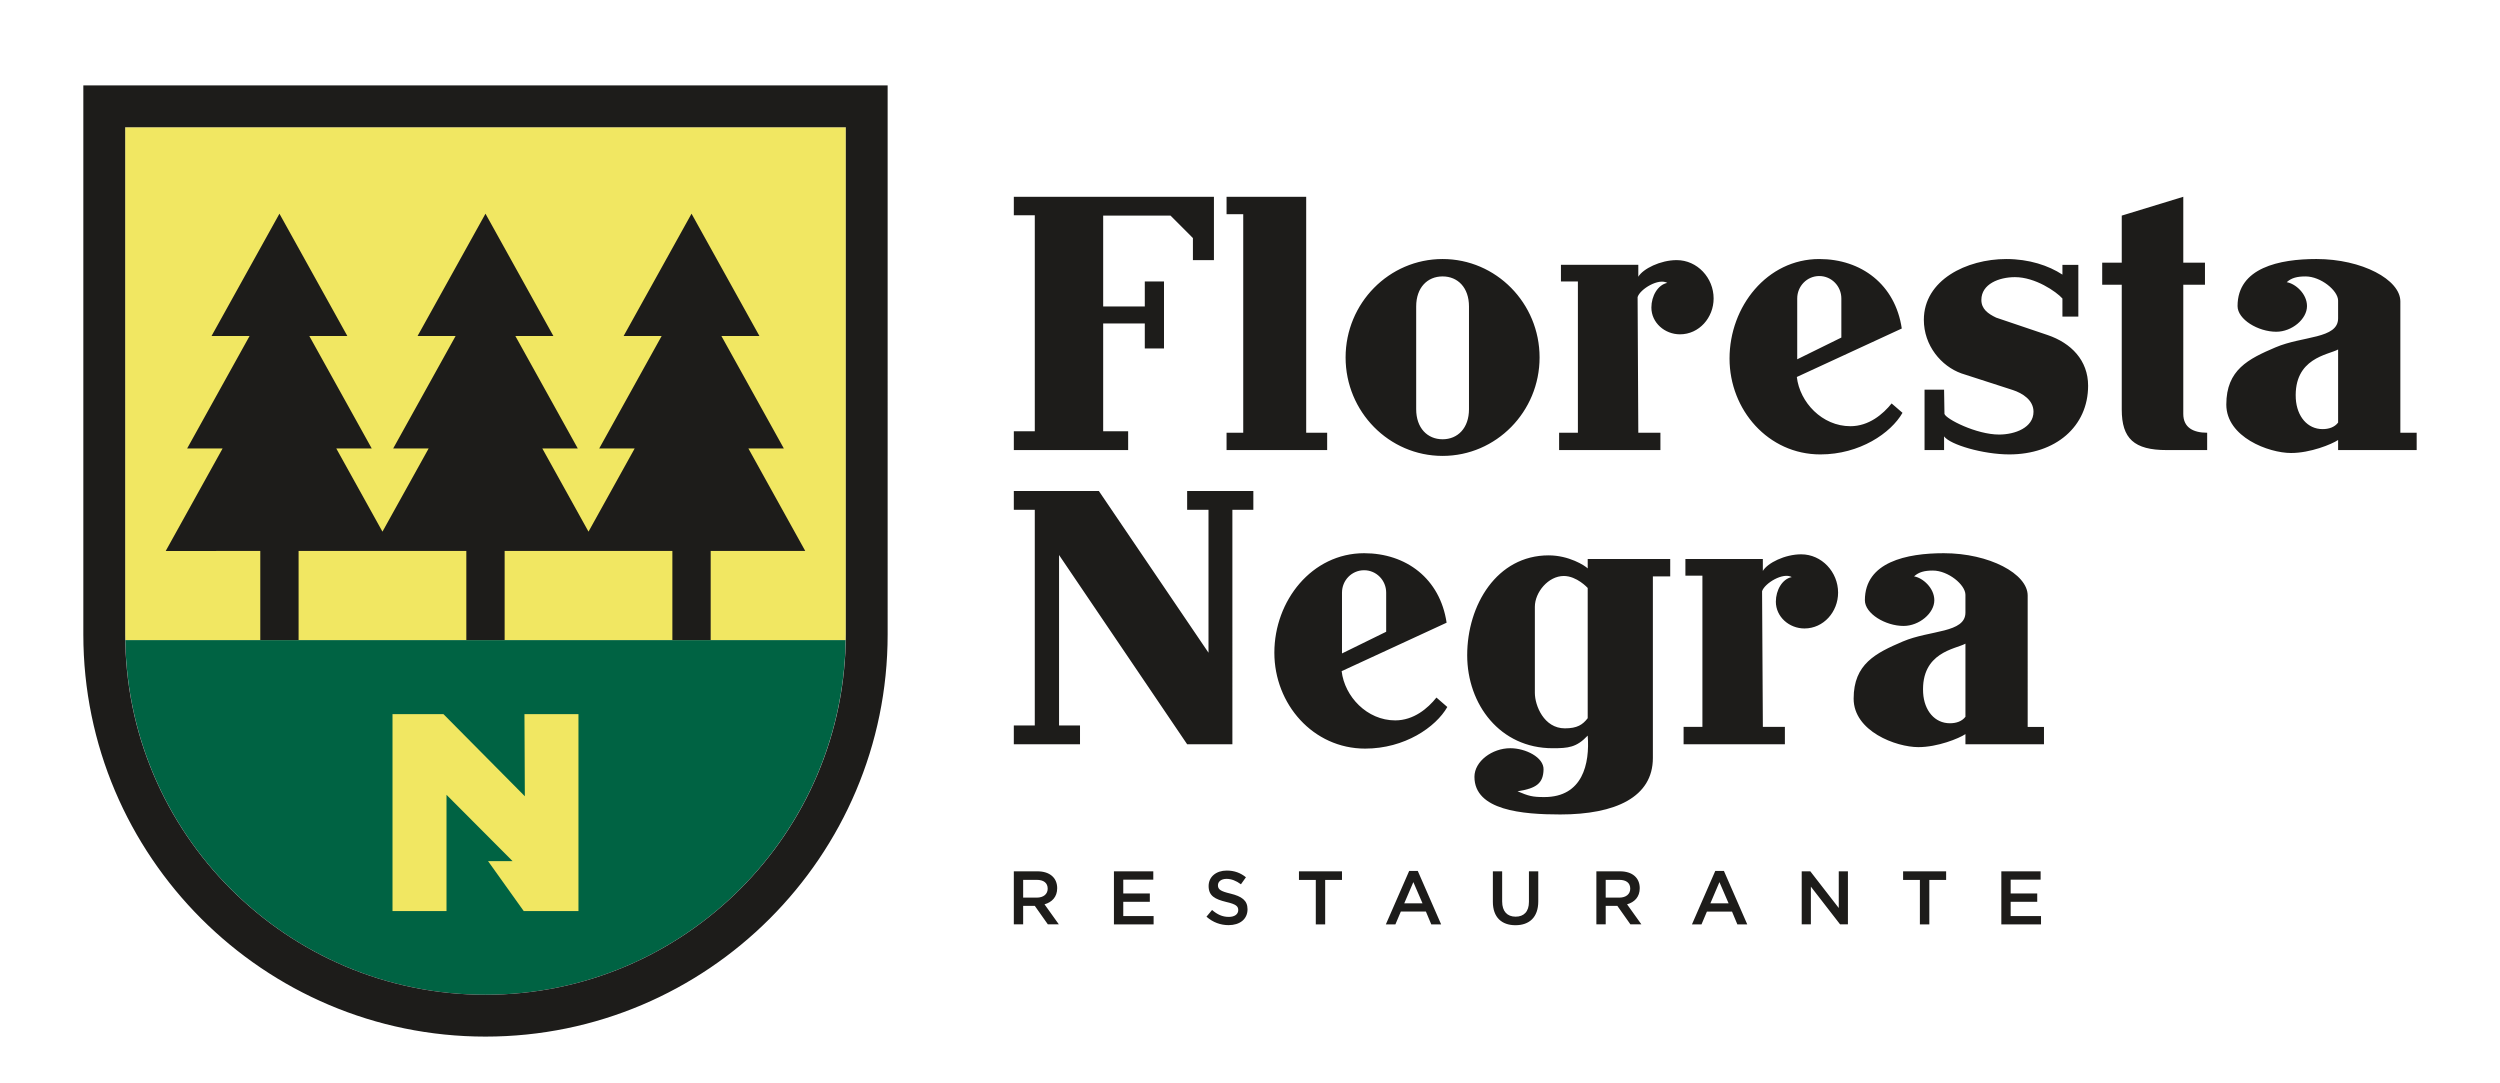 <?xml version="1.0" encoding="utf-8"?>
<!-- Generator: Adobe Illustrator 16.0.0, SVG Export Plug-In . SVG Version: 6.00 Build 0)  -->
<!DOCTYPE svg PUBLIC "-//W3C//DTD SVG 1.1//EN" "http://www.w3.org/Graphics/SVG/1.1/DTD/svg11.dtd">
<svg version="1.1" id="Layer_1" xmlns="http://www.w3.org/2000/svg" xmlns:xlink="http://www.w3.org/1999/xlink" x="0px" y="0px"
	 width="300px" height="130px" viewBox="0 0 300 130" enable-background="new 0 0 300 130" xml:space="preserve">
<g>
	<path fill="#006343" d="M58.258,119.373c23.613,0,42.857-19.035,43.22-42.568h-86.44C15.4,100.338,34.646,119.373,58.258,119.373z"
		/>
	<path fill-rule="evenodd" clip-rule="evenodd" fill="#F1E762" d="M101.497,15.269H15.019v60.864c0,0.225,0.013,0.448,0.02,0.672
		h86.44c0.006-0.224,0.019-0.447,0.019-0.672V15.269z M62.935,85.696l0.046,9.854l-9.768-9.854h-6.112v23.632h6.48V96.36v-0.981
		l7.93,7.957h-2.944l4.281,5.993h6.567V85.696H62.935z"/>
	<path fill-rule="evenodd" clip-rule="evenodd" fill="#1D1C1A" d="M132.38,25.873h8.082l2.688,2.694v2.648h2.522v-7.601h-24.013
		v2.22h2.516V51.75h-2.516v2.259h13.719V51.75h-2.997V38.815h4.994v2.997h2.305v-8.035h-2.305v2.996h-4.994V25.873z M156.743,51.929
		V23.614h-9.556v2.088h2.001v26.227h-2.001v2.081h12.072v-2.081H156.743z M176.278,36.773v12.331c0,2.258-1.343,3.609-3.167,3.609
		s-3.169-1.351-3.169-3.609V36.773c0-2.259,1.345-3.603,3.169-3.603S176.278,34.514,176.278,36.773z M173.111,31.083
		c-6.428,0-11.639,5.302-11.639,11.81c0,6.513,5.211,11.816,11.639,11.816s11.639-5.303,11.639-11.816
		C184.75,36.385,179.539,31.083,173.111,31.083z M196.597,51.929l-0.085-16.282c0.305-0.961,2.522-2.305,3.563-1.699
		c-1.126,0.218-1.909,1.567-1.909,2.957c0,1.825,1.606,3.214,3.431,3.214c2.299,0,4.038-2.002,4.038-4.301
		c0-2.477-1.956-4.604-4.432-4.604c-1.952,0-4.04,1.04-4.606,1.995v-1.429h-9.284v1.996h2.035v18.152h-2.254v2.081h12.157v-2.081
		H196.597z M220.962,35.818v4.689l-5.296,2.608v-7.297c0-1.476,1.173-2.694,2.646-2.694
		C219.789,33.125,220.962,34.343,220.962,35.818z M222.049,51.145c-3.393,0-6.081-2.865-6.43-5.907l12.594-5.816
		c-0.783-5.295-4.867-8.338-9.901-8.338c-6.255,0-10.768,5.69-10.768,11.941c0,6.165,4.645,11.506,10.896,11.506
		c4.733,0,8.469-2.562,9.859-4.992l-1.305-1.126C225.953,49.709,224.261,51.145,222.049,51.145z M233.336,49.669l-0.046-2.911
		h-2.344v7.25h2.344v-1.646c0.697,0.996,4.69,2.167,7.819,2.167c5.558,0,9.464-3.338,9.464-8.246c0-3.043-2.042-5.125-4.86-6.079
		l-6.172-2.088c-0.994-0.475-1.777-1.041-1.777-2.127c0-1.91,2.126-2.733,4.036-2.733c2.431,0,4.954,1.738,5.691,2.562v2.173h1.909
		v-6.211h-1.909v1.173c-1.654-1.087-4-1.871-6.732-1.871c-4.774,0-9.897,2.523-9.897,7.297c0,3.083,2.079,5.56,4.51,6.429
		l6.173,1.996c1.173,0.388,2.476,1.211,2.476,2.601c0,1.91-2.22,2.74-4.13,2.74C237.157,52.146,233.507,50.275,233.336,49.669z
		 M261.994,31.518v-7.904l-7.384,2.259v5.645h-2.346v2.648h2.346v14.983c0,3.472,1.476,4.86,5.387,4.86h4.862v-2.081
		c-1.654,0-2.865-0.613-2.865-2.259V34.166h2.602v-2.648H261.994z M280.573,41.937v8.773c-0.428,0.566-1.126,0.783-1.862,0.783
		c-1.824,0-3.082-1.521-3.216-3.648C275.239,42.938,279.401,42.589,280.573,41.937z M273.151,39.81c1.871,0,3.689-1.515,3.689-3.082
		c0-1.476-1.393-2.694-2.432-2.865c0.566-0.521,1.259-0.692,2.259-0.692c1.824,0,3.905,1.693,3.905,2.905v2.127
		c0,2.476-4.254,2.088-7.507,3.478c-3.261,1.39-5.908,2.693-5.908,6.863c0,3.906,5.084,5.816,7.771,5.816
		c2.306,0,4.868-1.041,5.645-1.561v1.211h9.428v-2.081h-1.959V36.167c0-2.608-4.598-5.085-10.069-5.085
		c-4.432,0-9.466,1.041-9.466,5.645C268.507,38.334,270.979,39.81,273.151,39.81z M150.401,58.917h-7.944v2.259h2.563v17.15
		l-13.16-19.41h-10.202v2.259h2.516v25.877h-2.516v2.26h7.943v-2.26h-2.515v-20.45l15.372,22.71h5.428V61.176h2.516V58.917z
		 M166.341,71.115v4.696l-5.302,2.602v-7.297c0-1.476,1.17-2.688,2.653-2.688C165.168,68.428,166.341,69.639,166.341,71.115z
		 M167.426,86.447c-3.39,0-6.078-2.871-6.428-5.908l12.595-5.815c-0.786-5.303-4.868-8.339-9.9-8.339
		c-6.257,0-10.77,5.685-10.77,11.941c0,6.166,4.645,11.507,10.896,11.507c4.736,0,8.47-2.563,9.859-4.993l-1.305-1.133
		C171.334,85.012,169.64,86.447,167.426,86.447z M190.524,70.555v15.629c-0.604,0.784-1.258,1.218-2.739,1.218
		c-2.516,0-3.602-2.74-3.602-4.255V72.814c0-1.74,1.607-3.696,3.476-3.696C189.22,69.119,190.524,70.555,190.524,70.555z
		 M200.426,69.165v-2.088h-9.901v1.133c-0.347-0.349-2.259-1.567-4.689-1.567c-6.211,0-9.773,5.953-9.773,11.986
		c0,5.909,3.952,11.158,10.249,11.158c1.87,0,2.864-0.085,4.214-1.515c0.258,3.385-0.604,7.376-5.209,7.376
		c-1.437,0-1.87-0.125-3.214-0.692c2.259-0.349,3.082-0.955,3.123-2.607c0.045-1.476-2.169-2.563-3.993-2.563
		c-2.173,0-4.3,1.568-4.3,3.432c0,4.037,5.775,4.518,10.294,4.518c6.645,0,11.118-2.088,11.118-6.777V69.165H200.426z
		 M211.543,87.226l-0.094-16.282c0.311-0.955,2.522-2.299,3.563-1.693c-1.133,0.218-1.909,1.561-1.909,2.951
		c0,1.824,1.606,3.214,3.431,3.214c2.299,0,4.038-1.996,4.038-4.3c0-2.471-1.956-4.598-4.432-4.598
		c-1.952,0-4.038,1.041-4.598,1.996v-1.436h-9.293v2.003h2.041v18.146h-2.258v2.087h12.155v-2.087H211.543z M235.853,77.24v8.773
		c-0.435,0.567-1.126,0.777-1.865,0.777c-1.823,0-3.082-1.515-3.212-3.642C230.512,78.241,234.682,77.892,235.853,77.24z
		 M228.431,75.113c1.864,0,3.688-1.522,3.688-3.083c0-1.475-1.39-2.694-2.431-2.865c0.565-0.521,1.258-0.698,2.258-0.698
		c1.824,0,3.906,1.692,3.906,2.912v2.126c0,2.476-4.255,2.088-7.51,3.472c-3.259,1.396-5.906,2.693-5.906,6.863
		c0,3.912,5.085,5.816,7.771,5.816c2.305,0,4.867-1.041,5.645-1.563v1.219h9.425v-2.082h-1.956V71.463
		c0-2.601-4.598-5.078-10.07-5.078c-4.434,0-9.465,1.041-9.465,5.645C223.786,73.637,226.255,75.113,228.431,75.113z
		 M124.406,105.582c0.823,0,1.317,0.361,1.317,1.059c0,0.652-0.507,1.074-1.311,1.074h-1.633v-2.133H124.406z M125.742,110.922
		h1.318l-1.719-2.404c0.889-0.25,1.521-0.882,1.521-1.937c0-1.252-0.903-2.022-2.372-2.022h-2.832v6.362h1.12v-2.219h1.396
		L125.742,110.922z M138.395,105.562v-1.001h-4.723v6.369h4.761v-1.001h-3.641v-1.712h3.188v-1h-3.188v-1.654H138.395z
		 M147.661,107.234c-1.218-0.289-1.508-0.507-1.508-1.007c0-0.428,0.382-0.764,1.034-0.764c0.579,0,1.152,0.225,1.726,0.651
		l0.599-0.843c-0.646-0.52-1.376-0.804-2.305-0.804c-1.264,0-2.173,0.745-2.173,1.857c0,1.186,0.764,1.581,2.114,1.91
		c1.185,0.271,1.441,0.514,1.441,0.982c0,0.494-0.441,0.811-1.132,0.811c-0.79,0-1.397-0.303-2.009-0.83l-0.671,0.804
		c0.764,0.679,1.686,1.015,2.654,1.015c1.337,0,2.272-0.705,2.272-1.911C149.703,108.045,149.005,107.564,147.661,107.234z
		 M159.021,110.929v-5.335h2.018v-1.034h-5.164v1.034h2.021v5.335H159.021z M169.602,105.852l1.1,2.548h-2.193L169.602,105.852z
		 M172.938,110.929l-2.804-6.415H169.1l-2.8,6.415h1.146l0.653-1.541h3.009l0.646,1.541H172.938z M184.592,108.17v-3.61h-1.12v3.668
		c0,1.173-0.613,1.772-1.601,1.772c-1.003,0-1.613-0.639-1.613-1.819v-3.622h-1.114v3.668c0,1.845,1.055,2.799,2.707,2.799
		C183.519,111.028,184.592,110.073,184.592,108.17z M194.313,105.582c0.824,0,1.316,0.361,1.316,1.059
		c0,0.652-0.507,1.074-1.311,1.074h-1.633v-2.133H194.313z M195.649,110.922h1.317l-1.719-2.404c0.889-0.25,1.521-0.882,1.521-1.937
		c0-1.252-0.902-2.022-2.366-2.022h-2.838v6.362h1.12v-2.219h1.396L195.649,110.922z M206.332,105.852l1.1,2.548h-2.187
		L206.332,105.852z M209.672,110.929l-2.8-6.415h-1.041l-2.798,6.415h1.146l0.651-1.541h3.011l0.644,1.541H209.672z M220.651,104.56
		v4.4l-3.411-4.4h-1.035v6.362h1.101v-4.524l3.504,4.524h0.941v-6.362H220.651z M231.519,110.929v-5.335h2.017v-1.034h-5.164v1.034
		h2.015v5.335H231.519z M244.875,105.562v-1.001h-4.715v6.369h4.762v-1.001h-3.642v-1.712h3.188v-1h-3.188v-1.654H244.875z
		 M31.234,66.116v10.689h4.597V66.116h20.128v10.689h4.598V66.116h20.128v10.689h4.597V66.116h11.348l-6.822-12.297h4.255
		l-7.497-13.502h4.565l-8.147-14.674l-8.147,14.674H79.4l-7.496,13.502h4.255l-5.539,9.979l-5.539-9.979h4.255l-7.495-13.502h4.564
		l-8.147-14.674L50.11,40.317h4.564L47.18,53.819h4.255l-5.54,9.979l-5.539-9.979h4.255l-7.495-13.502h4.564l-8.147-14.674
		l-8.147,14.674h4.564l-7.495,13.502h4.255l-6.824,12.297H31.234z M15.019,15.269h86.479v60.864c0,23.844-19.396,43.24-43.239,43.24
		s-43.239-19.396-43.239-43.24V15.269z M58.258,124.392c26.608,0,48.259-21.649,48.259-48.259V10.25H10v65.883
		C10,102.742,31.649,124.392,58.258,124.392z"/>
</g>
</svg>
